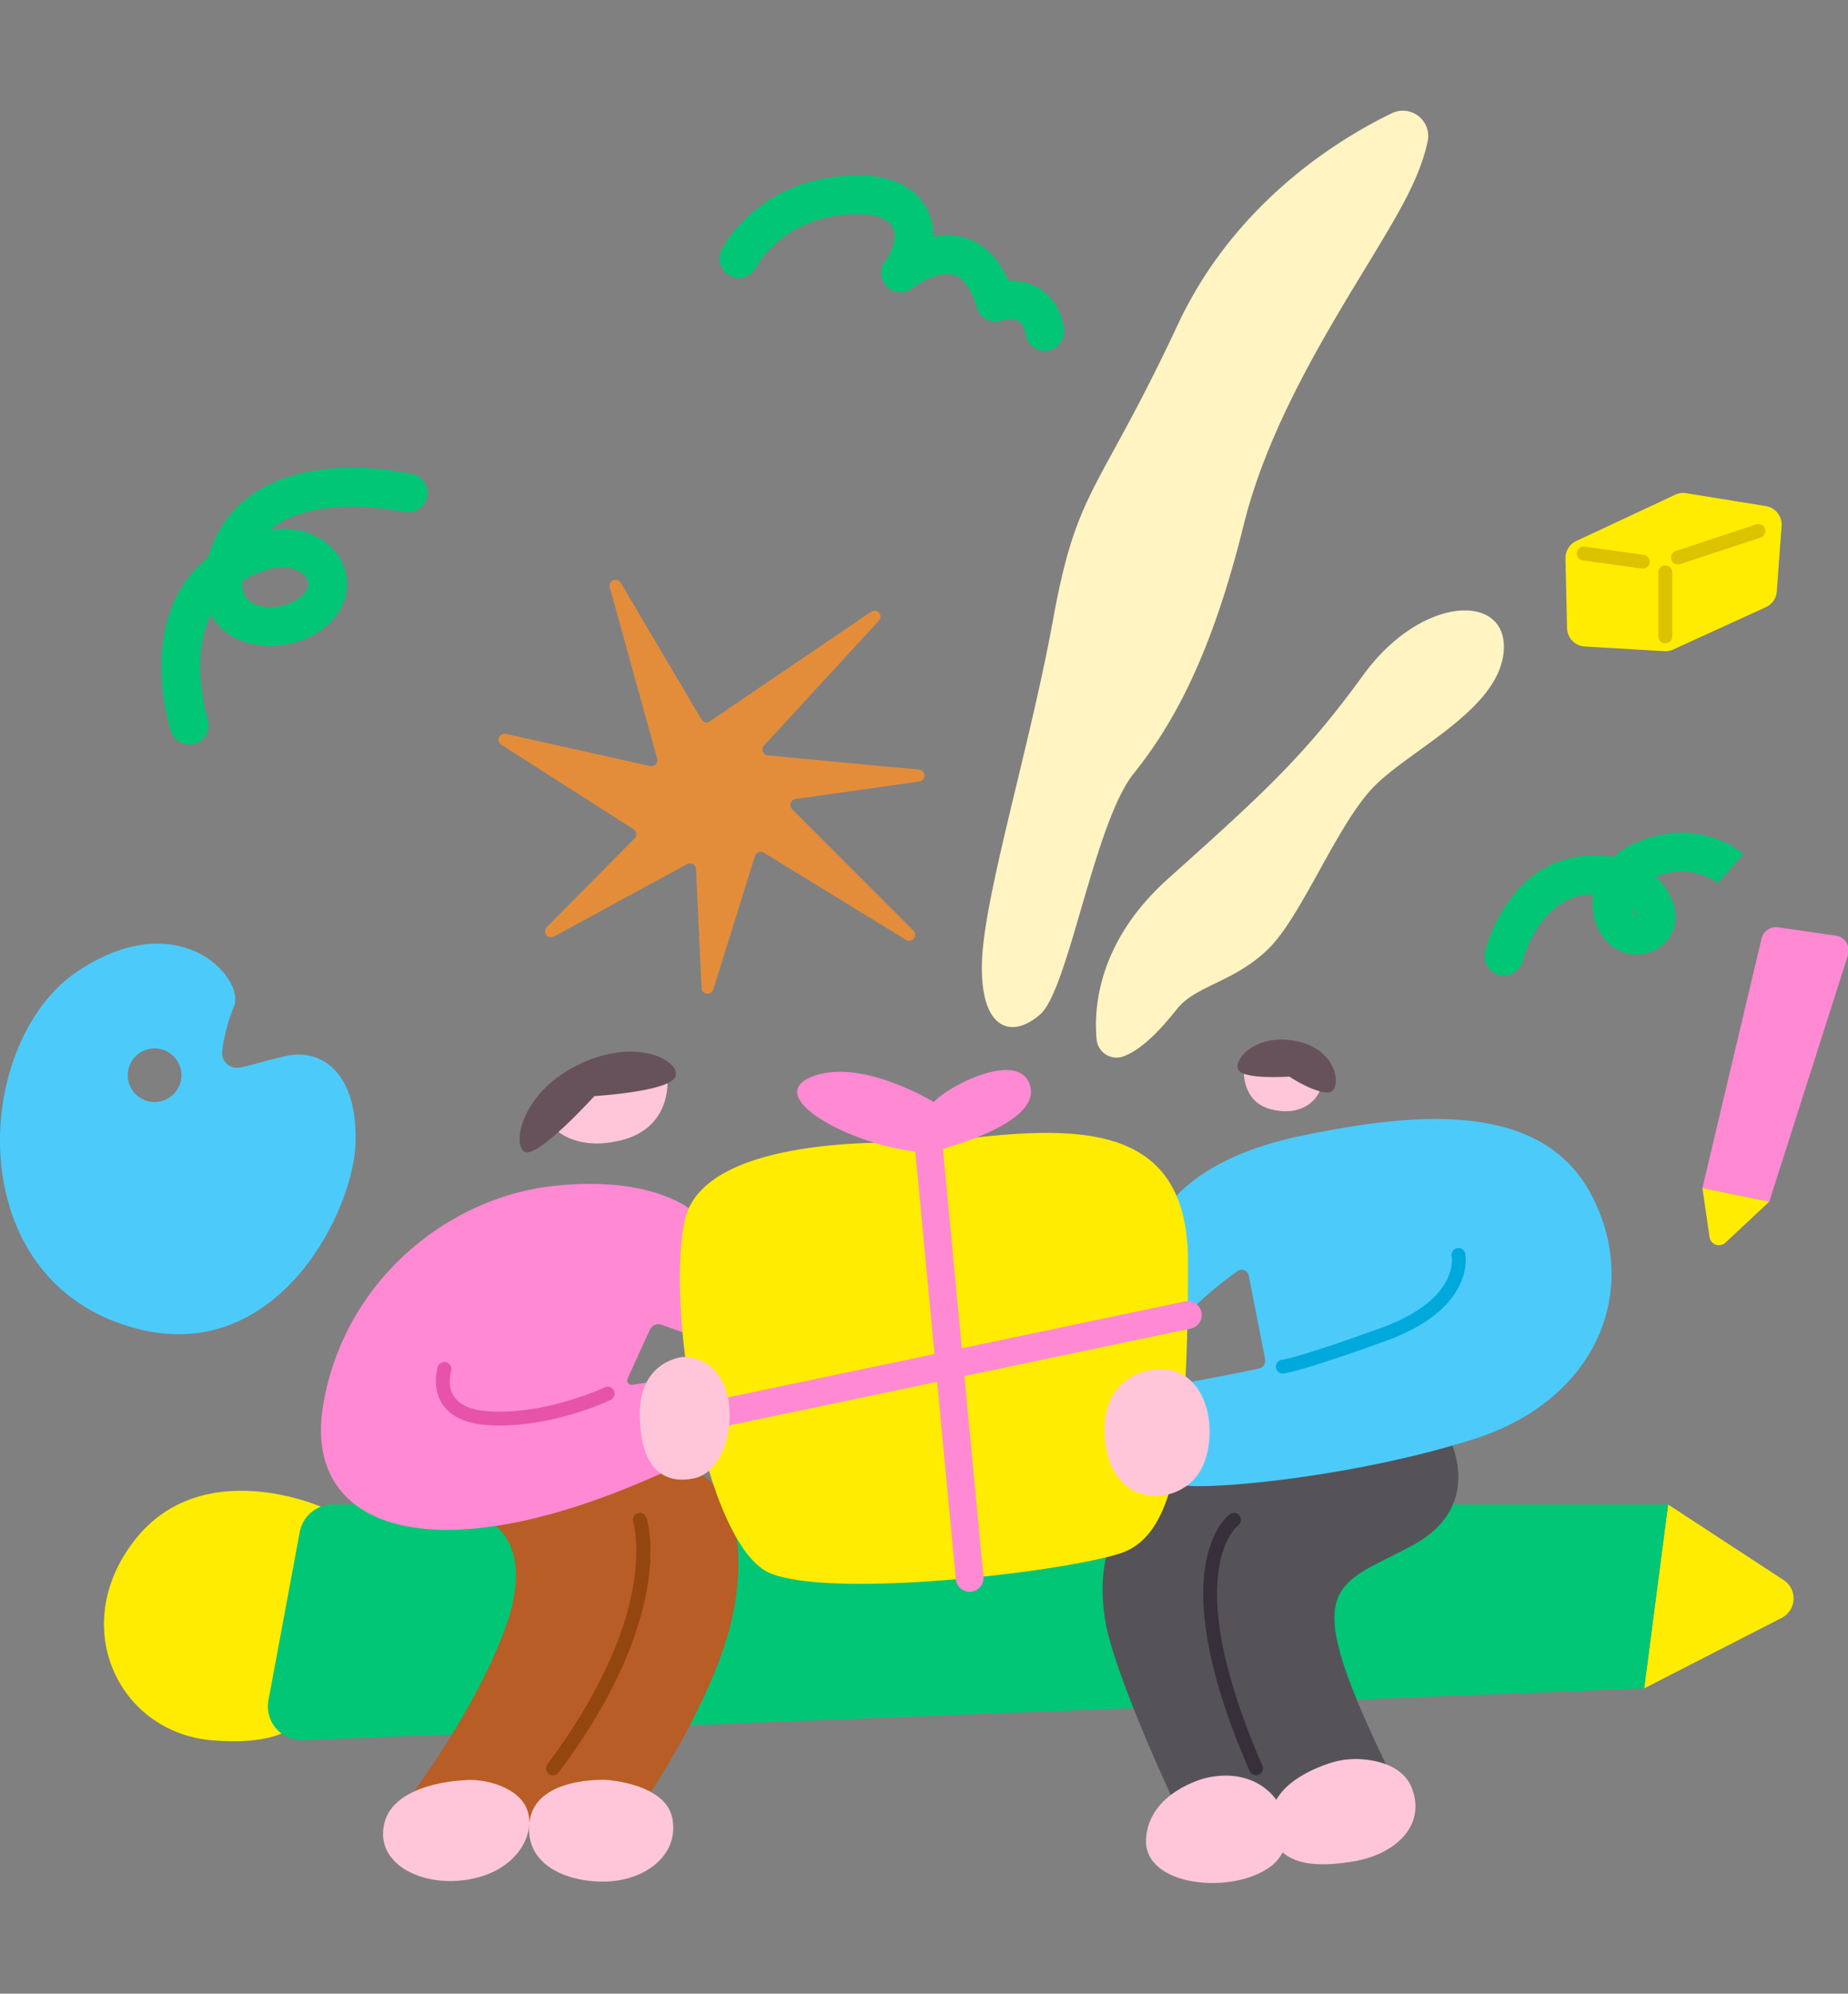 <svg id="图层_1" data-name="图层 1" xmlns="http://www.w3.org/2000/svg" viewBox="0 0 1001.28 1080"><rect x="0" y="0" width="1001.28" height="1080" fill="#808080" stroke="none"/><defs><style>.cls-1{fill:#ffec00;}.cls-2{fill:#00c676;}.cls-3{fill:#ffc6d9;}.cls-4{fill:#67525b;}.cls-5{fill:#b85d25;}.cls-6{fill:#ff89d3;}.cls-7{fill:#555358;}.cls-8{fill:#4ccbfa;}.cls-9{fill:#e38d3b;}.cls-10{fill:#fff4c2;}.cls-11{fill:#e653a8;}.cls-12{fill:#00a9dc;}.cls-13{fill:#93460f;}.cls-14{fill:#37303b;}.cls-15{fill:#dbc300;}</style></defs><path class="cls-1" d="M903.8,815l62.65,41a11.83,11.83,0,0,1-1.08,20.43l-74.53,38.2Z"/><path class="cls-1" d="M173.86,816.22s-64.29-28.51-100.8,18-9,104.19,41.73,108.52S167,923.79,167,923.79Z"/><path class="cls-2" d="M180.43,815H903.8l-13,99.67-726.66,28a18.28,18.28,0,0,1-18.68-21.62l16.95-91.13A18.29,18.29,0,0,1,180.43,815Z"/><path class="cls-3" d="M361.56,583.69s3.36,27.11-25.3,34.09-39.5-10.33-39.5-10.33l24.78-19.62Z"/><path class="cls-4" d="M322.06,593.76s-27.63,30.47-36.41,30.47-5.61-32.51,30-48.54c31.5-14.2,54.48.24,50.09,8S322.06,593.76,322.06,593.76Z"/><path class="cls-5" d="M264.39,824.08c1.52.38,26.26,12.18,9.13,58.6s-54,94.38-54,94.38l60.05,10.65,67.1-8s43.81-62.09,51.58-111.25-9.62-76.93-47.29-79S264.39,824.08,264.39,824.08Z"/><path class="cls-6" d="M378.77,659.15s-19-22.65-77.42-16.86S186,693.91,175,761.84,237.16,854,361.68,796.6c-1.34-5.26-5.55-48.45-5.55-48.45l-13.54,2a2.4,2.4,0,0,1-2.54-3.38l12-26.35a5.22,5.22,0,0,1,6.52-2.76l29.17,10.49Z"/><path class="cls-7" d="M783.74,776s23.46,39.13-19.31,61.67-61.63,19.31-11,123.25l-57.95,23.46-54.73,1.84s-38-79.37-42.26-110.38,5.47-43.69,5.47-43.69l17.48-39.55Z"/><path class="cls-8" d="M627.1,663.06s10.83-33.64,77-47.56S836.33,596.93,862.62,648s2.71,110.22-63.81,131.49S649.92,807.7,639.48,804.22l4.2-55.3s27.34-5.09,38.41-7.55a4.41,4.41,0,0,0,3.37-5.17L676.6,691a3.92,3.92,0,0,0-6.15-2.43c-9,6.47-27.74,21-36.39,34.8C622.46,742,627.1,663.06,627.1,663.06Z"/><path class="cls-1" d="M511.54,618.23a115.51,115.51,0,0,1-17.64.85c-27.19-.79-114,0-122.92,42.17-10.64,50,12,177.49,46.76,191.18s159.58-1,189.6-11.06,36.34-60,36.34-158C643.68,605.17,580.16,609.67,511.54,618.23Z"/><path class="cls-6" d="M376.87,775.81A7.51,7.51,0,0,1,375.33,761l266.81-56a7.51,7.51,0,0,1,3.08,14.7l-266.8,56A7.49,7.49,0,0,1,376.87,775.81Z"/><path class="cls-6" d="M525.35,862.31a7.5,7.5,0,0,1-7.46-6.8l-22.3-235.37a7.5,7.5,0,0,1,14.94-1.42l22.3,235.37a7.51,7.51,0,0,1-6.76,8.18A5.79,5.79,0,0,1,525.35,862.31Z"/><path class="cls-6" d="M506,597s-40.87-25-67.2-13.27,28.82,39.86,64.71,40.54c0,0,65.09-15,53.79-38.29C549.41,569.69,512.64,589,506,597Z"/><path class="cls-3" d="M250.63,964.45s-37.07,1.22-42.4,23.26,20.6,35.13,46.52,30.28,35.37-24.71,31-37.31S262.3,963,250.63,964.45Z"/><path class="cls-3" d="M328.64,964.2s-39.38-2.16-41.86,23.51,26.36,33.26,45.5,31.29,35.61-15.06,32-34S328.64,964.2,328.64,964.2Z"/><path class="cls-3" d="M673.92,579.32S672.5,597,688.91,601s25.21-5.12,27-12.35-13-11.46-13-11.46Z"/><path class="cls-4" d="M698.6,583.2s-24.86,1.76-27.68-3.71,9.52-20.28,32.27-15.34,24.34,28,16,27.69S698.6,583.2,698.6,583.2Z"/><path class="cls-3" d="M624.39,742s-29.77,2.71-25.52,39.45,41,34.8,51.82,14.69S654.17,737.71,624.39,742Z"/><path class="cls-3" d="M653.13,963.21s-30.81,7.36-32.19,33.12,46.91,30.35,67.6,14.71S692.68,954,653.13,963.21Z"/><path class="cls-3" d="M737.54,953a45.48,45.48,0,0,0-17.92,2.43c-11.44,3.91-31.08,13.2-31.08,30.8,0,24.83,23.46,25.75,45.07,22.07s38.64-18.39,31.74-38.63C761,956.91,747.18,953.65,737.54,953Z"/><path class="cls-9" d="M356.06,411,330.4,318.19a3.24,3.24,0,0,1,5.91-2.52l43.74,74.05a3.24,3.24,0,0,0,4.61,1L472,331.38a3.24,3.24,0,0,1,4.2,4.88L414,403.8a3.24,3.24,0,0,0,2.08,5.42l81.86,7.7a3.24,3.24,0,0,1,.15,6.44L431,432.84a3.25,3.25,0,0,0-1.84,5.5l65.69,65.74a3.24,3.24,0,0,1-4,5.05L413.84,461.9a3.23,3.23,0,0,0-4.78,1.8l-22.62,72.36a3.24,3.24,0,0,1-6.33-.81l-3-64.49a3.24,3.24,0,0,0-4.79-2.69l-72.2,39.28a3.24,3.24,0,0,1-3.85-5.13l47.54-48a3.24,3.24,0,0,0-.56-5L271.6,403.42a3.24,3.24,0,0,1,2.45-5.89L352.23,415A3.24,3.24,0,0,0,356.06,411Z"/><path class="cls-6" d="M922.4,643.57l32-135.05a8.13,8.13,0,0,1,9.07-6.17l31.24,4.51a8.12,8.12,0,0,1,6.57,10.51L958.59,651Z"/><path class="cls-1" d="M922.4,643.57l3.86,26.6a5.15,5.15,0,0,0,8.62,3L958.59,651Z"/><path class="cls-8" d="M154.86,572.07c-10.53,2.34-19,5.2-25.11,6.26a8.1,8.1,0,0,1-9.37-9.14,96.94,96.94,0,0,1,6.38-24c6.29-14.69-28.95-55.79-84.31-19.3s-64.18,157.72,19.71,190,129.19-57.54,130.45-96.51S173.73,567.88,154.86,572.07ZM83.76,597a14.53,14.53,0,1,1,14.53-14.53A14.54,14.54,0,0,1,83.76,597Z"/><path class="cls-1" d="M854.06,293.07,907.66,268a10.19,10.19,0,0,1,6-.83l43.15,7A10.2,10.2,0,0,1,965.31,285l-2.62,35.41a10.18,10.18,0,0,1-5.93,8.52l-50.19,22.93a10.17,10.17,0,0,1-4.84.9l-43.08-2.54a10.21,10.21,0,0,1-9.59-9.94l-.87-37.7A10.18,10.18,0,0,1,854.06,293.07Z"/><path class="cls-10" d="M608.27,572.39a10.79,10.79,0,0,1-14.09-9.3c-1.58-16.38.3-52.68,38.77-87.14,51.76-46.39,73.71-66.26,105.6-110.16s78.68-44.73,76.2-13.05-50.52,53.12-70.4,73.46-38.93,70-57.15,87.85-39.34,19.87-49.28,32.3C630.7,555.37,619.54,568.55,608.27,572.39Z"/><path class="cls-10" d="M773.56,76.44a13.73,13.73,0,0,0-19.42-15.1c-28.65,13.86-84.92,48.13-115.95,114.43-42.82,91.5-54.55,88-67.45,159S532.61,486.65,532,522.43s16.43,40.47,31.68,27S593,445.59,614.14,419.19s42.06-63.34,59.74-134.91,68.72-139,88.66-178.31C768.78,93.68,772,84,773.56,76.44Z"/><path class="cls-2" d="M102.56,403.37a10.5,10.5,0,0,1-10-7.27,125.83,125.83,0,0,1-5.12-35.65c.13-25.23,8.84-45.32,25.24-58.39a75.85,75.85,0,0,1,3.41-9.24c10.24-23.14,32.52-36.63,64.42-39a157.76,157.76,0,0,1,43,3,10.5,10.5,0,1,1-4.76,20.46c-.55-.12-47.52-10.57-72.42,9.63,14.38-2,26.3,2.5,33.64,10.07,9.93,10.24,10.85,24.86,2.29,36.38-12,16.15-38.85,21.58-56.35,11.38a30.41,30.41,0,0,1-11.65-11.78c-11.85,24.1-1.85,56.31-1.72,56.72a10.52,10.52,0,0,1-10,13.72Zm28.89-88.79c-.59,6.81,2.11,10.24,5.08,12,8.19,4.77,23.31,1.76,28.89-5.76,3.18-4.28,1.05-7.62-.51-9.22C159.6,306.1,147.08,305,131.45,314.58Z"/><path class="cls-2" d="M566.08,190.05a10.51,10.51,0,0,1-10.37-8.88c-.55-3.51-1.69-5.83-3.4-6.92-2.81-1.79-7.9-1.15-9.93-.56a10.17,10.17,0,0,1-8-.69,10.37,10.37,0,0,1-5.08-6.37c-2-6.91-5.86-15.57-12.4-17.63-7.93-2.51-19,4.34-22.3,6.93a10.51,10.51,0,0,1-15-14.51c4.83-6.44,6.44-14.14,3.9-18.71-2.92-5.25-12.13-7.6-25.29-6.46-34.84,3-47.81,27.26-48.34,28.29a10.51,10.51,0,1,1-18.76-9.47c.73-1.45,18.35-35.67,65.28-39.75,28.33-2.47,40.37,8,45.48,17.18a31.62,31.62,0,0,1,3.82,15.64,35.62,35.62,0,0,1,17.38.77c10.17,3.17,18,10.94,23.26,23.16a30.78,30.78,0,0,1,17,4.31c4.92,3.06,11.19,9.28,13.1,21.54a10.51,10.51,0,0,1-8.76,12A11.28,11.28,0,0,1,566.08,190.05Z"/><path class="cls-2" d="M814.85,528.38a10.53,10.53,0,0,1-10.22-13c.47-1.92,11.87-47.07,52.51-51.59a59.42,59.42,0,0,1,17,.47,44.22,44.22,0,0,1,12.16-7.71c34.17-14.83,57.38,5.21,58.35,6.07l-13.93,15.73.09.08c-.56-.47-13.62-11.18-33.94-3.49a32.19,32.19,0,0,1,10.32,16.51c2.5,10.87-2.8,20.65-13.19,24.33-11.8,4.19-24-2-29-14.76a32.3,32.3,0,0,1-1.86-16.59c-1.17,0-2.39.11-3.66.25-10.7,1.19-19.68,7.38-26.7,18.42a66.05,66.05,0,0,0-7.7,17.23A10.52,10.52,0,0,1,814.85,528.38Zm69.22-36.58c.6,2.73,2,4.18,2.51,4.28h.1A10.78,10.78,0,0,0,884.07,491.8Z"/><path class="cls-3" d="M370.34,735.06s-24.22,1.51-23.69,32.05,14.74,36.87,29.49,33.71,21.59-25.81,18.43-42.66S380.35,735.13,370.34,735.06Z"/><path class="cls-11" d="M270.79,772.23q-3,0-6.1-.18c-11.91-.73-20.27-4.5-24.84-11.22-6.18-9.09-2.77-19.9-2.62-20.36a3.75,3.75,0,0,1,7.14,2.31c0,.14-2.39,7.89,1.72,13.87,3.21,4.67,9.62,7.33,19.06,7.91,30.84,1.89,62.14-12.83,62.46-13a3.75,3.75,0,1,1,3.22,6.78C329.57,759,301.31,772.23,270.79,772.23Z"/><path class="cls-12" d="M695,744.07a3.75,3.75,0,0,1-.36-7.48c.33,0,9.77-1.34,53.8-17.3,41.89-15.18,38.26-37.81,38.09-38.76a3.75,3.75,0,0,1,7.36-1.46c.24,1.2,5.47,29.75-42.89,47.28-45,16.31-54.67,17.61-55.62,17.71Z"/><path class="cls-13" d="M299.65,961.67a3.68,3.68,0,0,1-2.24-.75,3.75,3.75,0,0,1-.76-5.25c17.69-23.62,40.1-59.59,46.45-96.74,3.78-22.11,0-34.31,0-34.43a3.75,3.75,0,0,1,7.13-2.33c.7,2.11,16.29,52.72-47.54,138A3.75,3.75,0,0,1,299.65,961.67Z"/><path class="cls-14" d="M680.53,961.67a3.77,3.77,0,0,1-3.44-2.24c-48.47-110.65-12.25-138-10.68-139.15a3.75,3.75,0,0,1,4.38,6.1c-.21.15-8.12,6.42-10.61,25-4.29,32.11,10.57,74.82,23.79,105a3.77,3.77,0,0,1-1.93,5A3.82,3.82,0,0,1,680.53,961.67Z"/><path class="cls-15" d="M890.09,308a4.71,4.71,0,0,1-.53,0l-32.18-4.47a3.76,3.76,0,0,1,1-7.44l32.18,4.47a3.75,3.75,0,0,1-.51,7.47Z"/><path class="cls-15" d="M909.15,305.8a3.76,3.76,0,0,1-1.18-7.32L951.77,284a3.76,3.76,0,0,1,2.36,7.13l-43.8,14.45A3.73,3.73,0,0,1,909.15,305.8Z"/><path class="cls-15" d="M902.3,348.49a3.76,3.76,0,0,1-3.76-3.75V309.88a3.76,3.76,0,0,1,7.51,0v34.86A3.75,3.75,0,0,1,902.3,348.49Z"/></svg>